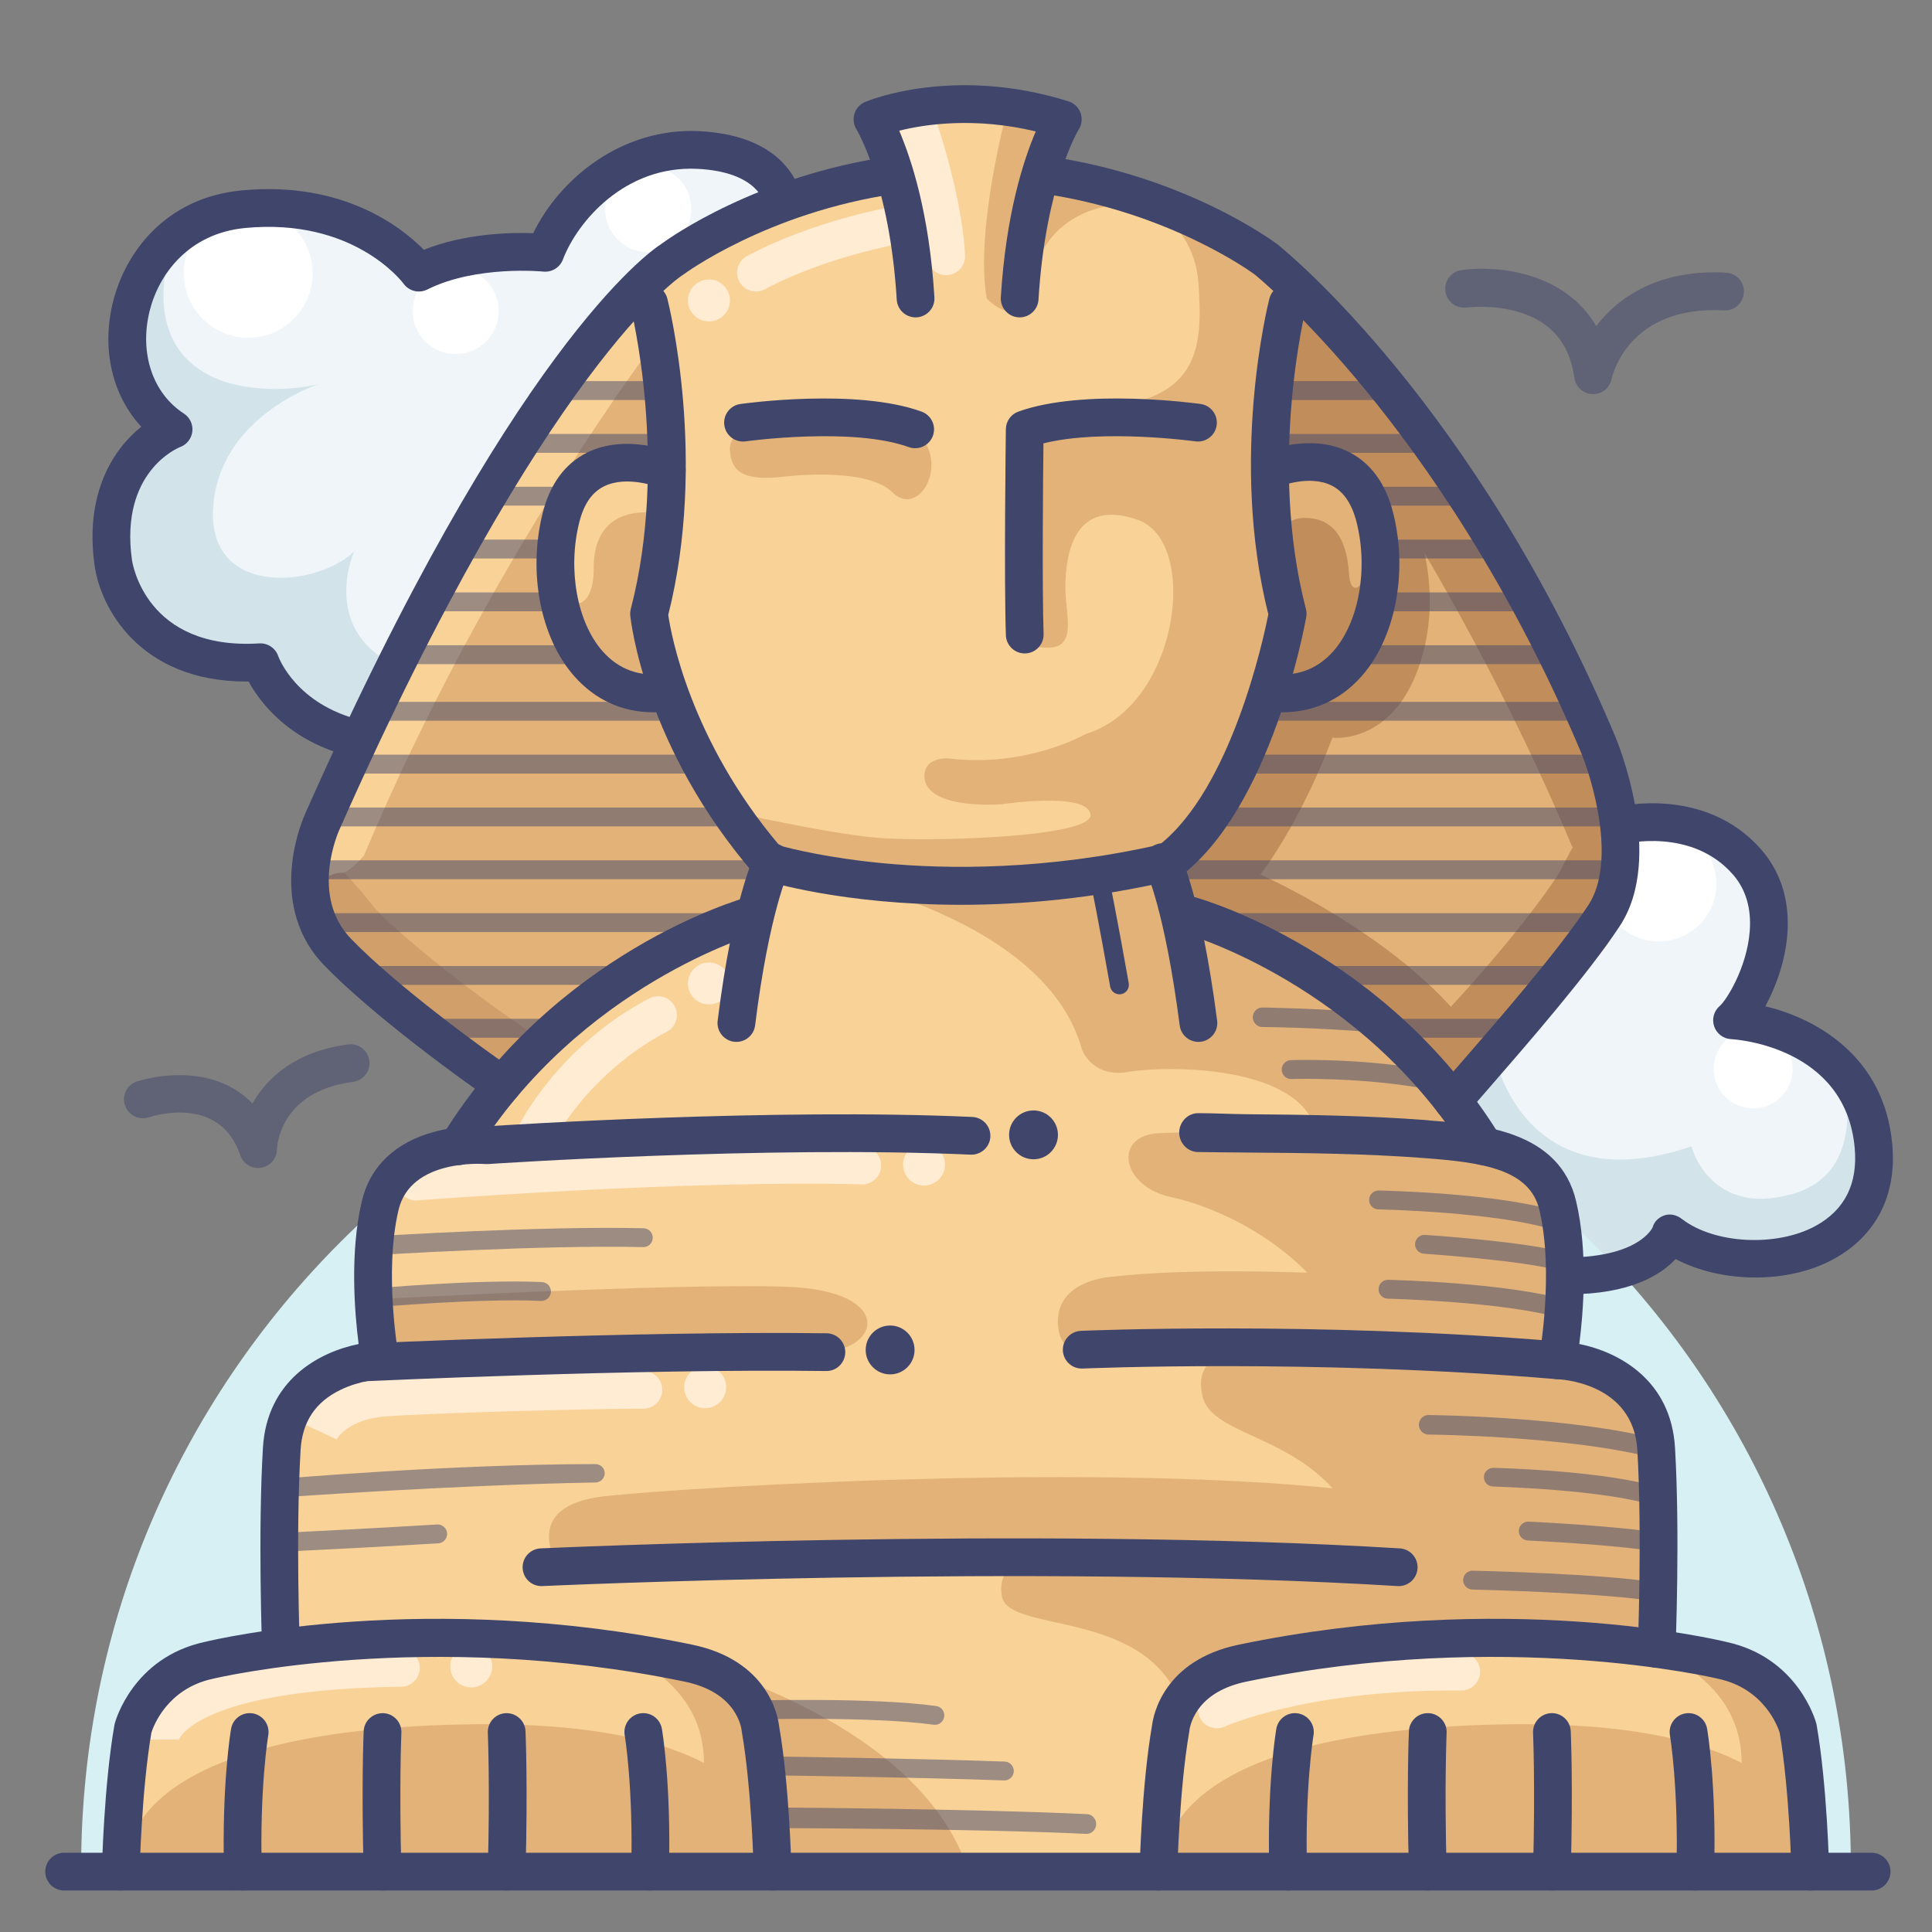 <?xml version="1.0" ?><!DOCTYPE svg  PUBLIC '-//W3C//DTD SVG 1.1//EN'  'http://www.w3.org/Graphics/SVG/1.1/DTD/svg11.dtd'><svg enable-background="new 0 0 512 512" height="512px" version="1.1" viewBox="0 0 512 512" width="512px" xml:space="preserve" xmlns="http://www.w3.org/2000/svg" xmlns:xlink="http://www.w3.org/1999/xlink"><rect x="0" y="0" width="512" height="512" fill="#808080" stroke="none"/><g id="Colors"><g><g><path d="M94.434,195.712C74.2,190.757,69,175.5,69,175.5c-35.333,2.166-39-26.499-39-26.499     c-3.833-27.833,16-35.217,16-35.217C24,99.568,32.5,58.5,64.5,55.441S111,72.25,111,72.25C125.5,65,144.5,67,144.5,67     c4.75-12.5,19.5-28.25,40.5-27.25s22.534,13.6,22.534,13.6l221.79,165.412c0,0,20.676-5.19,33.676,9.69s0.667,37.994-4,41.938     c0,0,34.667,1.702,37.5,33.406S458.999,339.667,442.666,327c0,0-3.775,11.152-27.096,11.326" fill="#EFF5F9"/></g></g><g><g><path d="M127.631,181.254c-48.389-2.358-33.798-35.087-33.798-35.087c-10.167,9.667-39,12.166-37.333-11.834     s27.833-32.5,27.833-32.5c-14,3.167-24.833-0.666-24.833-0.666c-24.75-8.5-13.75-36.417-13.75-36.417     s-24.872,20.072-2.436,47.036c0,0-22.487,13.831-12.275,41.397S68.25,173.5,68.25,173.5s6.684,27.75,45.967,27.5" fill="#D3E3EA"/></g></g><g><g><path d="M396.334,280.579c0,0,7.916,38.263,51.916,23.217c0,0,4.75,18.704,26.5,12.704     s13.157-33.103,13.157-33.103s24.343,33.103-7.157,46.353s-37.5-1.25-37.5-1.25s-6.25,16.652-44,9.826     S371.918,281.408,396.334,280.579z" fill="#D3E3EA"/></g></g><g><g><path d="M21.5,495c0-129.511,104.989-234.5,234.5-234.5S490.5,365.489,490.5,495" fill="#D7F0F4"/></g></g><g><g><circle cx="65.772" cy="72.42" fill="#FFFFFF" r="17.079"/></g></g><g><g><circle cx="120.772" cy="82.42" fill="#FFFFFF" r="11.412"/></g></g><g><g><circle cx="171.772" cy="55.42" fill="#FFFFFF" r="11.412"/></g></g><g><g><circle cx="439.606" cy="234.254" fill="#FFFFFF" r="15.246"/></g></g><g><g><circle cx="464.606" cy="283.254" fill="#FFFFFF" r="10.463"/></g></g><g><g><path d="M479.451,497.334c0,0,0.668-15.57-1.916-39.334s-39.118-23.948-39.118-23.948s0.331-29.387,0.358-49.384     S412.4,358.247,412.4,358.247s3.385-8.246,0.92-31.231c-2.464-22.985-20.477-23.012-20.477-23.012L379.678,287.5     c0,0,22.773-13.166,41.44-31.5s6.151-38.475,6.151-38.475c-14.017-42.475-70.275-125.688-70.275-125.688     c-35.791-44.162-80.738-45.426-80.738-45.426l3.689-15.389c0,0-13.6-7.977-47.105,0l3.689,15.389c0,0-44.947,1.264-80.738,45.426     c0,0-56.259,83.213-70.275,125.688c0,0-12.516,20.141,6.151,38.475s41.44,31.5,41.44,31.5l-13.167,16.504     c0,0-18.012,0.026-20.477,23.012s0.92,31.231,0.92,31.231s-26.401,6.424-26.374,26.421s0.358,49.384,0.358,49.384     S37.833,434.236,35.25,458s-1.917,39.334-1.917,39.334" fill="#F9D298"/></g></g><g><g><path d="M172.007,75.008c0,0-68.674,80.896-89.84,153.444c0,0-5.833,14.266,14.333,30.573     s36.607,28.475,36.607,28.475s30.314-36.491,66.771-43.829l2.456-15.219c0,0-29.32-38.04-30.327-61.496     S182.014,115.016,172.007,75.008z" fill="#E2B279"/></g></g><g><g><path d="M344,75.008c0,0,63.052,56.066,83.27,142.518c0,0,9.114,25.192-11.053,41.5s-31.187,32.759-31.187,32.759     s-35.735-40.775-72.191-48.113l-2.456-15.219c0,0,29.32-38.04,30.327-61.496S333.993,115.016,344,75.008z" fill="#E2B279"/></g></g><g><g><path d="M302,52.334c0,0,14.524,6.681,15.596,22.674s1.07,31.327-26.596,32.993l-20,5.783     c0,0-1.75,4.966-2,15.216s2.337,34.5,2.337,34.5s-3.164,7.002,4.163,8.001c11,1.5,6.583-8.246,6.833-16.834S285,132,301.5,137.75     s11,49.25-13.75,56.75c0,0-15.5,9-36.25,6.5c0,0-6.167-0.666-6.5,4.334s6.001,8.499,20.167,7.833c0,0,23-3.5,23.833,2.667     s-43.666,7.334-56.833,6.167s-38.733-6.955-38.733-6.955l9.233,12.455c0,0,31.083,2.595,60.083,2.797S310.5,231,320,217.75     s20.794-54.247,20.794-54.247S330.75,116.5,338.75,88.75C338.75,88.75,353.5,69.418,302,52.334z" fill="#E2B279"/></g></g><g><g><path d="M202.333,112.193c0,0-9.3,1.308-8.9,7.141s3.733,7.834,12.566,7.167c0,0,23.309-3.251,30.529,3.999     s16.258-9.109,4.989-17.055S202.333,112.193,202.333,112.193z" fill="#E2B279"/></g></g><g><g><path d="M267.113,28.374c0,0-8.863,32.339-5.613,50.732c0,0,9.25,9.909,11.75-4.099s14.203-23.824,35.477-20.291     l-29.56-9.216l0.504-13.332L267.113,28.374z" fill="#E2B279"/></g></g><g><g><path d="M176.333,136.333c0,0-19.333-5-19,14.667c0,0,0.333,11.999-7.667,8.333s-2.987-41.508,22.34-36.087     C183.701,127.922,176.333,136.333,176.333,136.333z" fill="#F9D298"/></g></g><g><g><path d="M211.402,230.611c0,0,64.994,10.014,75.327,47.514c0,0,2.635,7.604,12.302,5.938     s46.65-2.202,49.984,16.717c0,0-29.758-1.164-42.008-0.464s-9.738,14.192,3.379,16.942S350.5,332,359.5,358H330     c0,0-14.5-0.5-11.25,12.25s36.916,9.417,44.25,44.417L275,413c0,0-11.167,0.168-9.5,10.001S302,426.333,312.333,450     c0,0,54.737-21.482,127.202-12.991l-0.76-52.341c0,0,3.025-24.507-26.375-26.421c0,0,14.954-49.572-19.557-54.243     c0,0-24.851-49.071-79.844-61.416l-4.861-15.935C308.139,226.653,261.138,239.222,211.402,230.611z" fill="#E2B279"/></g></g><g><g><path d="M308.667,495c0,0-6.167-35.999,88.667-38c90.913-1.918,82.398,38,82.398,38H308.667z" fill="#E2B279"/></g></g><g><g><path d="M459.667,479c10-33-23-42.049-23-42.049s44.833-2.868,40.583,44.757L459.667,479z" fill="#E2B279"/></g></g><g><g><path d="M33.667,495c0,0-6.167-35.999,88.667-38c90.913-1.918,82.398,38,82.398,38H33.667z" fill="#E2B279"/></g></g><g><g><path d="M184.667,479c10-33-23-42.049-23-42.049s44.833-2.868,40.583,44.757L184.667,479z" fill="#E2B279"/></g></g><g><g><path d="M172.508,437.489c0,0,71.492,15.511,84.492,59.511h-52C205,497,213.35,441.978,172.508,437.489z" fill="#E2B279"/></g></g><g><g><path d="M99,344.333c0,0,79.667-4.333,109.333-3.333s24.999,17.827,8,17.247c-17-0.58-113,2.807-113,2.807     L99,344.333z" fill="#E2B279"/></g></g><g><g><path d="M148,415.139c0,0-10.809-16.139,12.346-18.639s144.861-10,209.508,0l-2.464,18.639     C367.39,415.139,241.666,407.277,148,415.139z" fill="#E2B279"/></g></g><g><g><path d="M368.75,338.326c0,0-46.25-3.174-73.75,0c0,0-15.27,0.577-14.635,12.626s15.302,6.796,15.302,6.796     l74.187,0.148L368.75,338.326z" fill="#E2B279"/></g></g><g><g><path d="M174.333,89.667c0,0-45,58.639-77.833,136.986c0,0-7.589,10.013-14.211,3.847     s12.145-34.788,12.145-34.788s49.257-95.881,67.961-111.895C162.395,83.817,175.333,76,174.333,89.667z" fill="#F9D298"/></g></g><g><g><path d="M84.75,240c0,0-2.489-8.73,6.505-8.74c0,0,3.379,3.479,7.745,8.99c2.929,3.697,20.25,19.13,45,35.656     L133.107,287.5C133.107,287.5,93.5,266.5,84.75,240z" fill="#D19F69"/></g></g><g><g><path d="M338.928,87.667c0,0,45.001,58.639,77.834,136.986c0,0,7.589,10.013,14.211,3.847     s-12.145-34.788-12.145-34.788S369.57,97.831,350.867,81.817C350.867,81.817,337.928,74,338.928,87.667z" fill="#C18E5B"/></g></g><g><g><path d="M427.974,227.915c0,0,1.083-10.302-7.895-9.048c0,0-2.813,4.438-6.285,11.334     c-2.329,4.625-17.137,24.649-39.182,46.962l12.729,11.684C387.342,288.847,423.494,259.349,427.974,227.915z" fill="#C18E5B"/></g></g><g><g><path d="M374.612,137.25c0,0,8.638,18.75,1.388,39.5s-22.909,18.75-22.909,18.75s-7.591,21-19.091,36.25     c0,0,43.176,19.084,59.338,46.917l-8.838,10.18c0,0-32.041-39.808-69.146-45.702l-4.104-14.692c0,0,18.074-17.272,25.079-44.695     c0,0,5.034-18.976,2.544-35.257c0,0-1.873-11.25,6.877-11.25S357,144.5,357.5,152s5.5,3.5,5.5-9s-8.662-21.25-22.206-18     c0,0-1.643-23.183,2.206-35.25S374.612,137.25,374.612,137.25z" fill="#C18E5B"/></g></g><g><g><path d="M200.338,77.251c-1.787,0-3.516-0.96-4.416-2.646c-1.3-2.437-0.379-5.466,2.057-6.766     c17.851-9.526,38.463-13.044,39.332-13.188c2.721-0.457,5.3,1.384,5.755,4.108c0.455,2.723-1.384,5.299-4.105,5.755l0,0     c-0.197,0.033-19.903,3.411-36.273,12.147C201.938,77.062,201.132,77.251,200.338,77.251z" fill="#FFECD2"/></g></g><g><g><circle cx="187.875" cy="79.625" fill="#FFECD2" r="5.559"/></g></g><g><g><circle cx="187.875" cy="260.625" fill="#FFECD2" r="5.559"/></g></g><g><g><circle cx="244.875" cy="308.625" fill="#FFECD2" r="5.559"/></g></g><g><g><circle cx="186.875" cy="367.625" fill="#FFECD2" r="5.559"/></g></g><g><g><circle cx="124.875" cy="441.625" fill="#FFECD2" r="5.559"/></g></g><g><g><path d="M250.746,72.916c-2.653,0-4.863-2.086-4.99-4.764c-0.707-14.922-7.866-35.229-7.938-35.432     c-0.924-2.603,0.437-5.461,3.038-6.386c2.602-0.923,5.462,0.436,6.386,3.038c0.314,0.888,7.728,21.922,8.503,38.307     c0.131,2.758-1.999,5.1-4.758,5.23C250.906,72.914,250.826,72.916,250.746,72.916z" fill="#FFECD2"/></g></g><g><g><path d="M141.854,305.743c-0.743,0-1.497-0.166-2.207-0.518c-2.472-1.221-3.491-4.207-2.276-6.682     c0.426-0.867,10.71-21.393,34.696-33.971c2.447-1.283,5.468-0.339,6.75,2.105c1.282,2.445,0.339,5.468-2.106,6.75     c-20.984,11.005-30.278,29.35-30.37,29.533C145.467,304.722,143.695,305.743,141.854,305.743z" fill="#FFECD2"/></g></g><g><g><path d="M110.196,318.128c-2.587,0-4.777-1.992-4.98-4.615c-0.212-2.753,1.847-5.157,4.6-5.37     c0.721-0.055,72.623-5.56,118.837-4.269c2.761,0.077,4.937,2.377,4.859,5.137c-0.075,2.713-2.299,4.861-4.995,4.861     c-0.048,0-0.095-0.001-0.142-0.002c-45.702-1.269-117.073,4.188-117.789,4.243C110.456,318.123,110.325,318.128,110.196,318.128z     " fill="#FFECD2"/></g></g><g><g><path d="M89.146,381.554l0.053-0.109l-9.064-4.223c0.202-0.434,5.133-10.63,21.371-11.833     c13.184-0.976,55.312-2.054,69.009-2.071c2.761,0.004,4.997,2.245,4.994,5.006c-0.003,2.76-2.242,4.994-5,4.994     c-0.074,0.009-0.214,0-0.325,0c-13.877,0-55.028,1.088-67.939,2.044C92.145,376.109,89.264,381.331,89.146,381.554z" fill="#FFECD2"/></g></g><g><g><path d="M47.219,461.471c-0.005,0,0.031-0.471,0.031-0.471h-10c0-3.857,3.323-23.145,68.935-24     c2.715-0.016,5.029,2.174,5.064,4.935c0.036,2.762-2.173,5.029-4.935,5.065c-31.976,0.416-46.772,5.198-53.554,9.137     c-3.355,1.948-4.692,3.674-5.191,4.529c-0.249,0.427-0.327,0.696-0.345,0.769C47.222,461.459,47.22,461.471,47.219,461.471z" fill="#FFECD2"/></g></g><g><g><path d="M322.472,458.002c-1.899,0-3.715-1.088-4.554-2.93c-1.144-2.513-0.034-5.478,2.479-6.622     c0.968-0.44,24.212-10.785,66.893-10.449c2.761,0.022,4.981,2.278,4.96,5.04c-0.021,2.746-2.256,4.959-4.999,4.959     c-0.014,0-0.027,0-0.041,0c-0.652,0-1.303-0.008-1.946-0.008c-39.267,0-60.51,9.462-60.724,9.56     C323.868,457.857,323.165,458.002,322.472,458.002z" fill="#FFECD2"/></g></g></g><g id="Lines"><g opacity="0.5"><g><path d="M68.394,309.529c-2.117,0.001-4.043-1.347-4.736-3.406c-5.276-15.689-22.318-10.652-24.244-10.028     c-2.621,0.853-5.443-0.572-6.304-3.189c-0.861-2.616,0.548-5.434,3.161-6.304c0.281-0.093,6.971-2.285,14.697-1.516     c6.464,0.643,11.882,3.177,15.941,7.354c3.918-6.962,11.595-13.85,25.36-15.66c2.738-0.366,5.25,1.566,5.61,4.305     c0.36,2.738-1.567,5.249-4.305,5.609c-19.617,2.581-20.166,17.319-20.179,17.945c-0.054,2.429-1.844,4.468-4.246,4.834     C68.897,309.511,68.644,309.529,68.394,309.529z" fill="#3F456B"/></g></g><g opacity="0.5"><g><path d="M422.187,104.452c-0.054,0-0.107-0.001-0.161-0.003c-2.428-0.077-4.448-1.888-4.791-4.292     c-1.306-9.169-6.122-14.881-14.725-17.463c-6.961-2.087-13.771-1.215-13.839-1.206c-2.729,0.368-5.251-1.549-5.623-4.279     c-0.372-2.731,1.528-5.247,4.258-5.627c9.848-1.373,27.412,0.643,35.709,14.834c5.961-7.841,16.767-15.082,34.4-14.16     c2.757,0.145,4.876,2.497,4.731,5.255c-0.145,2.757-2.463,4.885-5.255,4.731c-25.438-1.342-29.646,17.429-29.812,18.228     C426.597,102.796,424.547,104.452,422.187,104.452z" fill="#3F456B"/></g></g><g><g><circle cx="235.891" cy="357.75" fill="#3F456B" r="6.473"/></g></g><g><g><circle cx="273.891" cy="300.75" fill="#3F456B" r="6.473"/></g></g><g><g><path d="M496,501H17c-2.761,0-5-2.238-5-5s2.239-5,5-5h479c2.762,0,5,2.238,5,5S498.762,501,496,501z" fill="#3F456B"/></g></g><g><g><path d="M254.724,239.78c-31.273,0-51.256-6.162-52.496-6.555c-0.882-0.279-1.669-0.798-2.273-1.498     c-29.124-33.715-32.781-67.175-32.922-68.582c-0.059-0.59-0.013-1.187,0.136-1.76c10.136-38.926,0.095-79.373-0.007-79.777     c-0.68-2.676,0.939-5.396,3.615-6.076c2.681-0.682,5.397,0.939,6.077,3.615c0.441,1.737,10.613,42.733,0.236,83.808     c0.739,5.07,5.76,33.08,29.475,61.115c3.426,0.938,13.375,3.396,27.925,4.74c16.518,1.526,42.498,1.881,72.846-4.983     c18.921-14.97,27.424-54.162,28.786-61.024c-10.311-41.021-0.166-81.92,0.275-83.655c0.679-2.678,3.403-4.297,6.076-3.615     c2.677,0.68,4.296,3.4,3.615,6.076c-0.102,0.402-10.119,40.941-0.007,79.777c0.181,0.695,0.21,1.422,0.085,2.13     c-0.365,2.065-9.221,50.792-33.674,68.957c-0.553,0.411-1.185,0.703-1.856,0.858C289.71,238.164,270.735,239.78,254.724,239.78z" fill="#3F456B"/></g></g><g><g><path d="M385.027,296.784c-1.137,0-2.279-0.386-3.217-1.175c-2.112-1.778-2.384-4.932-0.605-7.045     c1.423-1.691,3.475-4.051,6.072-7.038c9.603-11.043,25.675-29.526,33.635-41.629c7.646-11.62,1.011-33.633-2.191-41.134     c-18.844-44.631-41.401-76.62-57.007-95.599c-16.233-19.742-28.339-29.712-29.258-30.459     c-1.145-0.841-23.091-16.688-56.446-21.433c-2.733-0.389-4.635-2.92-4.246-5.654c0.389-2.733,2.912-4.643,5.654-4.246     c36.793,5.232,60.144,22.655,61.12,23.395c0.034,0.026,0.067,0.052,0.101,0.078c2.118,1.69,52.301,42.411,89.287,130.01     c0.548,1.285,13.473,32.101,1.341,50.538c-8.329,12.662-24.676,31.462-34.442,42.694c-2.467,2.837-4.597,5.286-5.969,6.916     C387.867,296.179,386.452,296.784,385.027,296.784z" fill="#3F456B"/></g></g><g><g><path d="M133.103,292.5c-0.974,0-1.958-0.283-2.822-0.875c-8.052-5.518-31.729-22.716-44.428-35.866     c-6.637-6.872-9.562-16.095-8.46-26.67c0.764-7.323,3.24-12.912,3.566-13.624c54.441-122.798,90.741-148.522,94.323-150.837     c2.377-1.746,25.274-18,60.521-23.163c2.728-0.4,5.271,1.49,5.672,4.223s-1.49,5.271-4.223,5.672     c-33.979,4.978-55.918,21.228-56.136,21.392c-0.133,0.101-0.272,0.194-0.415,0.28c-0.32,0.202-36.196,23.763-90.616,146.521     c-0.015,0.034-0.031,0.068-0.047,0.103c-0.327,0.706-8.024,17.736,3.007,29.157c12.122,12.553,35.068,29.206,42.887,34.563     c2.278,1.562,2.859,4.673,1.298,6.951C136.263,291.74,134.696,292.5,133.103,292.5z" fill="#3F456B"/></g></g><g><g><path d="M195.156,276.113c-0.206,0-0.413-0.013-0.622-0.039c-2.741-0.34-4.687-2.837-4.346-5.578     c3.983-32.097,9.707-43.801,9.949-44.283c1.238-2.469,4.242-3.465,6.71-2.231c2.46,1.232,3.461,4.221,2.244,6.685     c-0.102,0.213-5.276,11.229-8.979,41.062C199.797,274.26,197.643,276.113,195.156,276.113z" fill="#3F456B"/></g></g><g><g><path d="M74.44,441.335c-2.675,0-4.892-2.117-4.993-4.813c-0.011-0.299-1.104-30.17,0.229-52.815     c1.062-18.045,14.937-25.415,25.368-27.528c-1.044-8.107-2.39-24.147,0.84-37.827c2.187-9.262,8.857-15.635,19.291-18.431     c6.341-1.699,12.218-1.519,13.82-1.431c5.482-0.36,75.897-4.878,128.69-2.484c2.759,0.126,4.894,2.464,4.769,5.222     c-0.126,2.759-2.455,4.862-5.222,4.769c-54.118-2.458-127.162,2.442-127.893,2.493c-0.253,0.017-0.504,0.015-0.755-0.006     c-0.795-0.063-19.77-1.384-22.969,12.167c-3.951,16.733,0.01,38.725,0.051,38.944c0.263,1.431-0.11,2.906-1.022,4.04     s-2.273,1.814-3.727,1.863c-0.036,0.002-5.461,0.253-10.806,2.887c-6.595,3.251-10.015,8.455-10.454,15.91     c-1.303,22.158-0.229,51.56-0.218,51.854c0.103,2.759-2.05,5.08-4.81,5.183C74.567,441.334,74.503,441.335,74.44,441.335z" fill="#3F456B"/></g></g><g><g><path d="M317.59,276.113c-2.476,0-4.625-1.837-4.952-4.356c-4.003-30.798-8.91-40.945-8.959-41.044     c-1.221-2.459-0.24-5.46,2.208-6.701c2.447-1.243,5.43-0.297,6.692,2.142c0.229,0.443,5.678,11.251,9.975,44.314     c0.356,2.738-1.575,5.247-4.313,5.603C318.021,276.099,317.804,276.113,317.59,276.113z" fill="#3F456B"/></g></g><g><g><path d="M439.039,441.951c-0.067,0-0.135-0.001-0.202-0.004c-2.76-0.109-4.907-2.436-4.798-5.194     c0.012-0.301,1.18-30.306-0.123-52.459c-1.054-17.911-20.436-18.769-21.26-18.797c-1.455-0.049-2.816-0.729-3.729-1.864     c-0.912-1.134-1.285-2.609-1.021-4.041c0.04-0.219,4.002-22.209,0.05-38.944c-2.539-10.751-15.045-12.564-29.903-13.699     l-0.637-0.049c-15.957-1.224-32.38-1.353-46.869-1.466c-4.528-0.035-8.919-0.069-13.125-0.135     c-2.761-0.042-4.965-2.465-4.922-5.227c0.042-2.734,2.272-5.072,4.997-5.072c0.026,0,0.053,0,0.079,0     c4.181,0,8.546,0.248,13.05,0.283c14.65,0.115,31.255,0.32,47.554,1.57l0.635,0.086c13.718,1.047,34.447,2.65,38.874,21.391     c3.23,13.682,1.885,29.73,0.841,37.838c10.432,2.113,24.307,9.488,25.368,27.533c1.332,22.653,0.183,52.2,0.133,53.447     C443.924,439.84,441.708,441.951,439.039,441.951z" fill="#3F456B"/></g></g><g><g><path d="M204.748,501c-2.709,0-4.935-2.165-4.996-4.888c-0.005-0.219-0.525-22.064-3.177-37.252     c-0.028-0.163-0.049-0.326-0.061-0.491c0,0.001,0,0.001,0,0.001c-0.002,0-0.298-2.496-2.221-5.244     c-2.613-3.732-6.944-6.249-12.873-7.48c-68.432-14.204-124.354-0.911-124.911-0.777c-0.044,0.011-0.091,0.021-0.135,0.031     c-12.128,2.612-15.758,12.697-16.247,14.242c-2.61,15.175-3.124,36.754-3.128,36.971c-0.061,2.723-2.288,4.888-4.996,4.888     c-0.039,0-0.077-0.001-0.115-0.001c-2.76-0.062-4.948-2.351-4.886-5.111c0.021-0.924,0.54-22.81,3.323-38.748     c0.025-0.145,0.057-0.288,0.095-0.431c0.19-0.712,4.872-17.459,23.78-21.57c3.216-0.78,59.079-13.854,129.252,0.716     c20.101,4.173,22.703,18.95,23,21.441c2.759,15.924,3.276,37.671,3.296,38.593c0.062,2.76-2.126,5.111-4.886,5.111     C204.824,501,204.786,501,204.748,501z" fill="#3F456B"/></g></g><g><g><path d="M479.748,501c-2.709,0-4.936-2.165-4.997-4.888c-0.005-0.217-0.519-21.805-3.129-36.979     c-0.455-1.446-4.063-11.609-16.245-14.233c-0.046-0.01-0.092-0.021-0.138-0.031c-0.556-0.136-56.479-13.428-124.908,0.777     c-5.93,1.231-10.262,3.748-12.874,7.48c-1.941,2.773-2.225,5.291-2.227,5.315c-0.013,0.165-0.026,0.256-0.055,0.419     c-2.652,15.188-3.172,37.033-3.177,37.252c-0.062,2.723-2.288,4.888-4.997,4.888c-0.038,0-0.076-0.001-0.114-0.001     c-2.761-0.062-4.948-2.351-4.887-5.111c0.021-0.921,0.537-22.668,3.297-38.592c0.297-2.491,2.898-17.269,23-21.441     c70.169-14.567,126.029-1.498,129.253-0.716c18.907,4.11,23.59,20.858,23.779,21.57c0.038,0.143,0.07,0.286,0.096,0.431     c2.782,15.938,3.302,37.825,3.323,38.749c0.062,2.76-2.126,5.111-4.887,5.111C479.824,501,479.786,501,479.748,501z" fill="#3F456B"/></g></g><g><g><path d="M101.373,501c-2.699,0-4.922-2.15-4.996-4.864c-0.623-22.917-0.023-36.779,0.003-37.357     c0.123-2.759,2.454-4.855,5.218-4.772c2.758,0.123,4.895,2.459,4.772,5.218c-0.006,0.139-0.609,14.119,0.003,36.641     c0.075,2.761-2.102,5.059-4.862,5.134C101.465,500.999,101.418,501,101.373,501z" fill="#3F456B"/></g></g><g><g><path d="M64.373,501c-2.699,0-4.922-2.15-4.996-4.864c-0.631-23.23,1.76-37.394,1.862-37.985     c0.47-2.721,3.051-4.547,5.778-4.076c2.72,0.469,4.545,3.054,4.077,5.773l0,0c-0.023,0.137-2.323,13.874-1.721,36.017     c0.075,2.761-2.102,5.059-4.862,5.134C64.465,500.999,64.418,501,64.373,501z" fill="#3F456B"/></g></g><g><g><path d="M134.274,501c-0.046,0-0.092-0.001-0.138-0.002c-2.76-0.075-4.938-2.373-4.862-5.134     c0.612-22.521,0.009-36.502,0.003-36.641c-0.123-2.759,2.014-5.095,4.772-5.218c2.754-0.087,5.095,2.014,5.218,4.772     c0.026,0.578,0.626,14.44,0.003,37.357C139.196,498.85,136.972,501,134.274,501z" fill="#3F456B"/></g></g><g><g><path d="M172.274,501c-0.046,0-0.092-0.001-0.138-0.002c-2.76-0.075-4.938-2.373-4.862-5.134     c0.602-22.143-1.698-35.88-1.721-36.017c-0.465-2.721,1.361-5.305,4.081-5.772c2.722-0.476,5.304,1.356,5.774,4.075     c0.102,0.592,2.494,14.755,1.862,37.985C177.196,498.85,174.972,501,172.274,501z" fill="#3F456B"/></g></g><g><g><path d="M378.372,501c-2.698,0-4.922-2.15-4.995-4.864c-0.623-22.917-0.022-36.779,0.003-37.357     c0.123-2.759,2.438-4.892,5.218-4.772c2.759,0.123,4.895,2.459,4.772,5.218c-0.006,0.139-0.609,14.119,0.003,36.641     c0.075,2.761-2.102,5.059-4.862,5.134C378.465,500.999,378.418,501,378.372,501z" fill="#3F456B"/></g></g><g><g><path d="M341.372,501c-2.698,0-4.922-2.15-4.995-4.864c-0.631-23.23,1.76-37.394,1.862-37.985     c0.47-2.721,3.051-4.547,5.777-4.076c2.72,0.469,4.545,3.054,4.077,5.773l0,0c-0.023,0.136-2.322,13.874-1.721,36.017     c0.075,2.761-2.102,5.059-4.862,5.134C341.465,500.999,341.418,501,341.372,501z" fill="#3F456B"/></g></g><g><g><path d="M411.274,501c-0.047,0-0.093-0.001-0.139-0.002c-2.761-0.075-4.938-2.373-4.862-5.134     c0.612-22.521,0.009-36.502,0.003-36.641c-0.122-2.759,2.014-5.095,4.772-5.218c2.755-0.129,5.094,2.014,5.218,4.772     c0.025,0.578,0.626,14.44,0.003,37.357C416.196,498.85,413.973,501,411.274,501z" fill="#3F456B"/></g></g><g><g><path d="M449.274,501c-0.047,0-0.093-0.001-0.139-0.002c-2.761-0.075-4.938-2.373-4.862-5.134     c0.602-22.143-1.697-35.881-1.721-36.017c-0.466-2.721,1.361-5.306,4.081-5.772c2.726-0.471,5.305,1.356,5.773,4.075     c0.103,0.592,2.493,14.755,1.862,37.985C454.196,498.85,451.973,501,449.274,501z" fill="#3F456B"/></g></g><g><g><path d="M96.496,366.054c-2.653,0-4.864-2.086-4.991-4.765c-0.13-2.758,2.001-5.1,4.759-5.229     c0.72-0.035,72.574-3.38,122.801-2.726c2.762,0.037,4.971,2.305,4.935,5.065c-0.036,2.762-2.307,4.992-5.065,4.935     c-49.937-0.658-121.482,2.681-122.199,2.714C96.655,366.052,96.576,366.054,96.496,366.054z" fill="#3F456B"/></g></g><g><g><path d="M412.83,365.5c-0.142,0-0.283-0.006-0.427-0.018c-64.097-5.411-124.91-2.83-125.517-2.805     c-2.756,0.112-5.093-2.017-5.215-4.775c-0.121-2.759,2.017-5.094,4.775-5.215c0.612-0.027,62.068-2.634,126.798,2.83     c2.751,0.232,4.794,2.651,4.562,5.403C417.586,363.529,415.4,365.5,412.83,365.5z" fill="#3F456B"/></g></g><g><g><path d="M270.225,84.106c-0.103,0-0.204-0.003-0.308-0.009c-2.756-0.167-4.855-2.537-4.688-5.294     c1.345-22.184,6.098-36.599,9.261-43.974c-16.252-3.882-29.374-1.897-36.204-0.189c3.162,7.314,7.985,21.786,9.342,44.163     c0.167,2.757-1.933,5.127-4.688,5.294c-2.779,0.16-5.127-1.933-5.294-4.688c-1.852-30.551-10.589-44.995-10.678-45.138     c-0.768-1.242-0.961-2.769-0.517-4.16c0.443-1.392,1.468-2.529,2.813-3.097c0.945-0.398,23.515-9.666,53.879-0.165     c1.482,0.464,2.665,1.59,3.2,3.047c0.535,1.458,0.363,3.082-0.466,4.395c-0.076,0.123-8.814,14.567-10.666,45.118     C275.05,82.062,272.848,84.106,270.225,84.106z" fill="#3F456B"/></g></g><g><g><path d="M271.562,173.166c-2.685,0-4.904-2.13-4.994-4.833c-0.511-15.309-0.023-53.017-0.003-54.614     c0.027-2.084,1.345-3.933,3.306-4.639c17.376-6.259,47.047-2.196,48.301-2.02c2.734,0.383,4.64,2.91,4.257,5.645     c-0.384,2.733-2.917,4.635-5.645,4.259c-0.263-0.037-24.75-3.385-40.263,0.538c-0.11,10.049-0.37,38.168,0.041,50.497     c0.092,2.76-2.07,5.072-4.83,5.164C271.675,173.165,271.618,173.166,271.562,173.166z" fill="#3F456B"/></g></g><g><g><path d="M242.529,118.785c-0.566,0-1.142-0.097-1.704-0.3c-14.934-5.414-42.94-1.562-43.22-1.522     c-2.738,0.387-5.263-1.52-5.648-4.254c-0.385-2.733,1.518-5.263,4.251-5.648c1.247-0.175,30.744-4.24,48.025,2.022     c2.596,0.941,3.938,3.809,2.997,6.405C246.493,117.521,244.573,118.785,242.529,118.785z" fill="#3F456B"/></g></g><g><g><path d="M173.185,188.761c-8.214,0-15.394-3.242-20.95-9.508c-8.978-10.123-12.366-27.498-8.432-43.233     c1.929-7.717,5.883-13.119,11.751-16.057c10.353-5.183,22.566-0.163,23.081,0.052c2.546,1.069,3.743,4,2.674,6.546     c-1.066,2.541-3.988,3.737-6.528,2.682c-0.087-0.036-8.579-3.46-14.786-0.319c-3.165,1.6-5.288,4.715-6.49,9.522     c-3.119,12.478-0.564,26.53,6.213,34.173c4.241,4.783,9.741,6.787,16.358,5.956c2.74-0.334,5.24,1.597,5.584,4.337     c0.345,2.74-1.597,5.24-4.337,5.585C175.918,188.673,174.537,188.761,173.185,188.761z" fill="#3F456B"/></g></g><g><g><path d="M339.843,188.761c-1.353,0-2.732-0.088-4.138-0.265c-2.739-0.345-4.682-2.845-4.337-5.585     c0.345-2.739,2.848-4.671,5.585-4.337c6.611,0.83,12.115-1.171,16.357-5.955c6.777-7.644,9.332-21.696,6.213-34.174     c-1.221-4.88-3.434-8.16-6.578-9.748c-5.902-2.982-13.762,0.19-13.841,0.224c-2.545,1.047-5.47-0.155-6.528-2.697     c-1.059-2.541,0.126-5.455,2.662-6.525c0.489-0.207,12.086-4.989,22.137,0.033c5.897,2.946,9.884,8.427,11.85,16.288     c3.934,15.736,0.545,33.11-8.433,43.234C355.236,185.519,348.056,188.761,339.843,188.761z" fill="#3F456B"/></g></g><g><g><path d="M121.349,308.797c-0.894,0-1.798-0.24-2.615-0.742c-2.352-1.447-3.085-4.527-1.638-6.879     c30.038-48.815,78.84-62.833,80.903-63.405c2.659-0.742,5.417,0.819,6.156,3.479c0.738,2.659-0.817,5.413-3.474,6.154l0,0     c-0.468,0.131-47.156,13.65-75.068,59.012C124.668,307.951,123.028,308.797,121.349,308.797z" fill="#3F456B"/></g></g><g><g><path d="M393.343,308.797c-1.68,0-3.318-0.846-4.264-2.381c-28.001-45.506-74.595-58.881-75.062-59.011     c-2.661-0.738-4.219-3.494-3.479-6.155c0.738-2.661,3.5-4.221,6.155-3.479c2.062,0.572,50.866,14.59,80.904,63.405     c1.446,2.352,0.714,5.432-1.639,6.879C395.142,308.557,394.236,308.797,393.343,308.797z" fill="#3F456B"/></g></g><g><g><path d="M370.672,420.333c-0.104,0-0.206-0.003-0.311-0.01c-96.613-5.914-225.339-0.055-226.629,0.004     c-2.764,0.138-5.099-2.005-5.227-4.762c-0.128-2.759,2.004-5.099,4.763-5.227c1.294-0.061,130.56-5.945,227.705,0.004     c2.756,0.168,4.854,2.539,4.685,5.296C375.495,418.291,373.293,420.333,370.672,420.333z" fill="#3F456B"/></g></g><g opacity="0.5"><g><g><path d="M370,106h-32c-1.381,0-2.5-1.119-2.5-2.5s1.119-2.5,2.5-2.5h32c1.381,0,2.5,1.119,2.5,2.5      S371.381,106,370,106z" fill="#3F456B"/></g></g><g><g><path d="M379,120h-43c-1.381,0-2.5-1.119-2.5-2.5s1.119-2.5,2.5-2.5h43c1.381,0,2.5,1.119,2.5,2.5      S380.381,120,379,120z" fill="#3F456B"/></g></g><g><g><path d="M389,134h-26c-1.381,0-2.5-1.119-2.5-2.5s1.119-2.5,2.5-2.5h26c1.381,0,2.5,1.119,2.5,2.5      S390.381,134,389,134z" fill="#3F456B"/></g></g><g><g><path d="M397,148h-31c-1.381,0-2.5-1.119-2.5-2.5s1.119-2.5,2.5-2.5h31c1.381,0,2.5,1.119,2.5,2.5      S398.381,148,397,148z" fill="#3F456B"/></g></g><g><g><path d="M405,162h-40c-1.381,0-2.5-1.119-2.5-2.5s1.119-2.5,2.5-2.5h40c1.381,0,2.5,1.119,2.5,2.5      S406.381,162,405,162z" fill="#3F456B"/></g></g><g><g><path d="M413,176h-54c-1.381,0-2.5-1.119-2.5-2.5s1.119-2.5,2.5-2.5h54c1.381,0,2.5,1.119,2.5,2.5      S414.381,176,413,176z" fill="#3F456B"/></g></g><g><g><path d="M420,191h-86c-1.381,0-2.5-1.119-2.5-2.5s1.119-2.5,2.5-2.5h86c1.381,0,2.5,1.119,2.5,2.5      S421.381,191,420,191z" fill="#3F456B"/></g></g><g><g><path d="M425,205h-96c-1.381,0-2.5-1.119-2.5-2.5s1.119-2.5,2.5-2.5h96c1.381,0,2.5,1.119,2.5,2.5      S426.381,205,425,205z" fill="#3F456B"/></g></g><g><g><path d="M429,219H321c-1.381,0-2.5-1.119-2.5-2.5s1.119-2.5,2.5-2.5h108c1.381,0,2.5,1.119,2.5,2.5      S430.381,219,429,219z" fill="#3F456B"/></g></g><g><g><path d="M429,233H313c-1.381,0-2.5-1.119-2.5-2.5s1.119-2.5,2.5-2.5h116c1.381,0,2.5,1.119,2.5,2.5      S430.381,233,429,233z" fill="#3F456B"/></g></g><g><g><path d="M424,247H323c-1.381,0-2.5-1.119-2.5-2.5s1.119-2.5,2.5-2.5h101c1.381,0,2.5,1.119,2.5,2.5      S425.381,247,424,247z" fill="#3F456B"/></g></g><g><g><path d="M413,261h-64c-1.381,0-2.5-1.119-2.5-2.5s1.119-2.5,2.5-2.5h64c1.381,0,2.5,1.119,2.5,2.5      S414.381,261,413,261z" fill="#3F456B"/></g></g><g><g><path d="M402,275h-35c-1.381,0-2.5-1.119-2.5-2.5s1.119-2.5,2.5-2.5h35c1.381,0,2.5,1.119,2.5,2.5      S403.381,275,402,275z" fill="#3F456B"/></g></g><g><g><path d="M412.824,326.178c-0.259,0-0.521-0.041-0.781-0.126c-14.889-4.896-46.44-5.545-46.757-5.551      c-1.381-0.026-2.479-1.167-2.452-2.547s1.183-2.474,2.546-2.453c1.325,0.025,32.621,0.669,48.226,5.801      c1.312,0.432,2.025,1.845,1.594,3.156C414.853,325.51,413.875,326.178,412.824,326.178z" fill="#3F456B"/></g></g><g><g><path d="M414.002,336.835c-0.222,0-0.447-0.03-0.672-0.093c-9.805-2.732-35.735-4.48-35.996-4.498      c-1.378-0.091-2.42-1.282-2.328-2.66c0.092-1.379,1.299-2.414,2.66-2.328c1.086,0.072,26.71,1.801,37.006,4.67      c1.33,0.371,2.108,1.749,1.737,3.079C416.102,336.11,415.097,336.835,414.002,336.835z" fill="#3F456B"/></g></g><g><g><path d="M414.757,349.515c-0.232,0-0.469-0.033-0.703-0.102c-15.416-4.509-45.969-5.24-46.275-5.247      c-1.381-0.03-2.475-1.175-2.443-2.555c0.03-1.38,1.173-2.501,2.555-2.443c1.28,0.028,31.525,0.754,47.568,5.446      c1.325,0.388,2.085,1.776,1.697,3.102C416.836,348.807,415.839,349.515,414.757,349.515z" fill="#3F456B"/></g></g><g><g><path d="M438.909,386.501c-0.214,0-0.432-0.028-0.648-0.086c-21.867-5.852-59.389-6.245-59.765-6.248      c-1.381-0.012-2.49-1.226-2.479-2.604c0.012-1.375,1.129-2.562,2.5-2.562c0.007,0,0.015,0,0.021,0      c1.563,0,38.539,0.488,61.015,6.502c1.334,0.355,2.125,1.769,1.769,3.103C441.023,385.722,440.013,386.501,438.909,386.501z" fill="#3F456B"/></g></g><g><g><path d="M439.4,399.247c-0.27,0-0.544-0.044-0.812-0.137c-12.585-4.327-42.602-5.157-42.903-5.165      c-1.38-0.036-2.47-1.156-2.434-2.537c0.035-1.357,1.147-2.408,2.498-2.408c0.021,0,0.044,0,0.066,0      c1.263,0,31.088,0.832,44.397,5.408c1.306,0.449,2.001,1.857,1.552,3.164C441.408,398.609,440.438,399.247,439.4,399.247z" fill="#3F456B"/></g></g><g><g><path d="M439.538,411.25c-0.134,0-0.271-0.011-0.407-0.033c-11.932-1.953-34.021-2.959-34.243-2.97      c-1.379-0.062-2.447-1.229-2.385-2.609c0.062-1.379,1.229-2.463,2.609-2.385c0.917,0.041,22.607,1.029,34.827,3.03      c1.362,0.223,2.286,1.508,2.062,2.871C441.802,410.38,440.741,411.25,439.538,411.25z" fill="#3F456B"/></g></g><g><g><path d="M439.538,424.5c-0.142,0-0.284-0.012-0.429-0.036c-14.114-2.439-48.566-3.207-48.913-3.215      c-1.381-0.029-2.476-1.173-2.445-2.553c0.029-1.381,1.166-2.492,2.553-2.445c1.43,0.03,35.174,0.782,49.657,3.285      c1.36,0.235,2.272,1.529,2.038,2.89C441.788,423.643,440.732,424.5,439.538,424.5z" fill="#3F456B"/></g></g><g><g><path d="M364.336,273.612c-0.077,0-0.154-0.003-0.231-0.011c-14.23-1.308-29.471-1.434-29.623-1.435      c-1.381-0.01-2.491-1.222-2.481-2.603c0.01-1.373,1.128-2.564,2.5-2.564c0.006,0,0.012,0,0.019,0      c0.154,0,15.605,0.213,30.043,1.539c1.375,0.127,2.388,1.385,2.261,2.76C366.703,272.597,365.613,273.612,364.336,273.612z" fill="#3F456B"/></g></g><g><g><path d="M379.67,288.833c-0.157,0-0.316-0.015-0.477-0.045c-17.995-3.47-36.751-2.845-36.938-2.841      c-1.367,0.074-2.538-1.029-2.587-2.409c-0.05-1.38,1.029-2.538,2.409-2.587c0.786-0.031,19.513-0.649,38.062,2.927      c1.355,0.262,2.242,1.572,1.981,2.929C381.892,288.002,380.844,288.833,379.67,288.833z" fill="#3F456B"/></g></g></g><g><g><path d="M296.664,263.501c-1.19,0-2.245-0.853-2.459-2.065c-2.96-16.774-5.298-28.316-5.321-28.432     c-0.274-1.353,0.6-2.673,1.953-2.947c1.354-0.276,2.672,0.6,2.947,1.953c0.023,0.115,2.374,11.72,5.345,28.557     c0.24,1.359-0.668,2.656-2.027,2.896C296.954,263.489,296.809,263.501,296.664,263.501z" fill="#3F456B"/></g></g><g><g><path d="M94.438,200.713c-0.394,0-0.793-0.047-1.193-0.145c-16.66-4.08-24.359-14.467-27.362-19.956     c-0.186,0.002-0.37,0.002-0.555,0.002c-28.609,0.001-38.877-19.955-40.287-30.979c-2.608-18.935,5.004-30.637,12.404-36.549     c-7.644-8.227-10.587-20.424-7.537-32.933c3.19-13.082,13.828-27.751,34.117-29.69c26.799-2.558,42.384,9.725,48.289,15.728     c10.955-4.364,23.042-4.611,28.997-4.397c7.117-14.655,23.683-28.014,43.928-27.038c24.929,1.187,27.176,17.304,27.259,17.989     l-9.926,1.209l0.018,0.125c-0.062-0.35-1.704-8.567-17.826-9.335c-19.045-0.911-31.729,13.874-35.588,24.032     c-0.807,2.12-2.942,3.427-5.197,3.196c-0.172-0.017-17.766-1.739-30.741,4.749c-2.182,1.094-4.836,0.448-6.274-1.524     c-0.519-0.694-13.434-17.511-41.986-14.778c-15.069,1.44-22.977,12.363-25.353,22.104c-2.711,11.119,0.857,21.741,9.091,27.062     c1.588,1.026,2.462,2.861,2.257,4.741s-1.454,3.484-3.226,4.144c-0.615,0.243-15.998,6.571-12.792,29.849     c0.14,1.001,3.714,24.03,33.741,22.191c2.263-0.137,4.312,1.245,5.039,3.377c0.174,0.483,4.772,12.776,21.891,16.969     c2.682,0.657,4.324,3.363,3.667,6.046C98.731,199.184,96.687,200.713,94.438,200.713z" fill="#3F456B"/></g></g><g><g><path d="M415.569,343c-2.744,0-4.979-2.051-4.999-4.8c-0.021-2.761,2.201-4.935,4.963-4.956     c10.085-0.074,15.718-2.326,18.668-4.235c2.64-1.71,3.562-3.332,3.751-3.717c0.439-1.583,1.587-2.675,3.151-3.21     c1.59-0.541,3.297-0.069,4.627,0.962c8.539,6.624,25.088,7.483,35.412,1.84c7.732-4.226,11.224-11.17,10.377-20.644     c-2.403-26.901-31.538-28.791-32.777-28.858c-2.046-0.111-3.824-1.459-4.476-3.401c-0.652-1.943-0.059-4.088,1.507-5.41     c1.654-1.398,7.184-10.023,7.927-19.837c0.457-6.032-1.045-11.076-4.466-14.992c-10.86-12.432-28.516-8.176-28.692-8.13     c-2.68,0.671-5.395-0.953-6.067-3.632c-0.672-2.679,0.954-5.395,3.632-6.067c0.965-0.242,23.817-5.74,38.659,11.251     c5.176,5.924,7.564,13.645,6.906,22.325c-0.539,7.126-3.029,14.031-5.847,19.187c13.811,3.317,31.58,13.453,33.655,36.676     c1.198,13.414-4.321,24.179-15.542,30.312c-12.236,6.687-29.873,6.356-41.881-0.014c-3.915,4.211-12.056,9.352-28.45,9.352     C415.595,343,415.582,343,415.569,343z" fill="#3F456B"/></g></g><g opacity="0.5"><g><g><path d="M177,106h-32c-1.381,0-2.5-1.119-2.5-2.5s1.119-2.5,2.5-2.5h32c1.381,0,2.5,1.119,2.5,2.5      S178.381,106,177,106z" fill="#3F456B"/></g></g><g><g><path d="M179,120h-43c-1.381,0-2.5-1.119-2.5-2.5s1.119-2.5,2.5-2.5h43c1.381,0,2.5,1.119,2.5,2.5      S180.381,120,179,120z" fill="#3F456B"/></g></g><g><g><path d="M152,134h-23c-1.381,0-2.5-1.119-2.5-2.5s1.119-2.5,2.5-2.5h23c1.381,0,2.5,1.119,2.5,2.5      S153.381,134,152,134z" fill="#3F456B"/></g></g><g><g><path d="M149,148h-28c-1.381,0-2.5-1.119-2.5-2.5s1.119-2.5,2.5-2.5h28c1.381,0,2.5,1.119,2.5,2.5      S150.381,148,149,148z" fill="#3F456B"/></g></g><g><g><path d="M150,162h-37c-1.381,0-2.5-1.119-2.5-2.5s1.119-2.5,2.5-2.5h37c1.381,0,2.5,1.119,2.5,2.5      S151.381,162,150,162z" fill="#3F456B"/></g></g><g><g><path d="M156,176h-50c-1.381,0-2.5-1.119-2.5-2.5s1.119-2.5,2.5-2.5h50c1.381,0,2.5,1.119,2.5,2.5      S157.381,176,156,176z" fill="#3F456B"/></g></g><g><g><path d="M181,191H99c-1.381,0-2.5-1.119-2.5-2.5s1.119-2.5,2.5-2.5h82c1.381,0,2.5,1.119,2.5,2.5      S182.381,191,181,191z" fill="#3F456B"/></g></g><g><g><path d="M186,205H90c-1.381,0-2.5-1.119-2.5-2.5s1.119-2.5,2.5-2.5h96c1.381,0,2.5,1.119,2.5,2.5      S187.381,205,186,205z" fill="#3F456B"/></g></g><g><g><path d="M194,219H86c-1.381,0-2.5-1.119-2.5-2.5s1.119-2.5,2.5-2.5h108c1.381,0,2.5,1.119,2.5,2.5      S195.381,219,194,219z" fill="#3F456B"/></g></g><g><g><path d="M202,233H86c-1.381,0-2.5-1.119-2.5-2.5s1.119-2.5,2.5-2.5h116c1.381,0,2.5,1.119,2.5,2.5      S203.381,233,202,233z" fill="#3F456B"/></g></g><g><g><path d="M192,247H86c-1.381,0-2.5-1.119-2.5-2.5s1.119-2.5,2.5-2.5h106c1.381,0,2.5,1.119,2.5,2.5      S193.381,247,192,247z" fill="#3F456B"/></g></g><g><g><path d="M166,261H96c-1.381,0-2.5-1.119-2.5-2.5s1.119-2.5,2.5-2.5h70c1.381,0,2.5,1.119,2.5,2.5      S167.381,261,166,261z" fill="#3F456B"/></g></g><g><g><path d="M148,275h-35c-1.381,0-2.5-1.119-2.5-2.5s1.119-2.5,2.5-2.5h35c1.381,0,2.5,1.119,2.5,2.5      S149.381,275,148,275z" fill="#3F456B"/></g></g><g><g><path d="M99.158,332.629c-1.309,0-2.409-1.018-2.493-2.342c-0.087-1.378,0.959-2.565,2.337-2.653      c0.443-0.028,44.559-2.803,71.539-2.133c1.38,0.033,2.472,1.18,2.438,2.561c-0.034,1.38-1.161,2.481-2.561,2.438      c-26.76-0.649-70.659,2.098-71.1,2.125C99.265,332.627,99.211,332.629,99.158,332.629z" fill="#3F456B"/></g></g><g><g><path d="M98.997,346.476c-1.278,0-2.368-0.975-2.487-2.272c-0.125-1.375,0.887-2.592,2.262-2.717      c1.109-0.102,27.372-2.476,44.834-1.731c1.379,0.06,2.45,1.226,2.391,2.604c-0.059,1.381-1.232,2.431-2.604,2.392      c-17.13-0.729-43.897,1.69-44.166,1.714C99.15,346.473,99.073,346.476,98.997,346.476z" fill="#3F456B"/></g></g><g><g><path d="M74.226,396.83c-1.297,0-2.394-1.002-2.491-2.316c-0.102-1.377,0.933-2.492,2.31-2.594      c0.454-0.033,45.78-3.92,83.662-3.92c0.015,0,0.03,0,0.044,0c1.36,0,2.475,1.008,2.499,2.373      c0.024,1.381-1.076,2.478-2.456,2.502c-37.743,0.657-82.93,3.936-83.382,3.969C74.349,396.849,74.287,396.83,74.226,396.83z" fill="#3F456B"/></g></g><g><g><path d="M74.226,411.25c-1.325,0-2.43-1.041-2.495-2.379c-0.067-1.379,0.997-2.551,2.376-2.618      c0.257-0.013,25.917-1.261,41.727-2.248c1.377-0.064,2.565,0.962,2.651,2.339c0.086,1.379-0.961,2.565-2.339,2.651      c-15.845,0.989-41.538,2.239-41.796,2.252C74.308,411.249,74.267,411.25,74.226,411.25z" fill="#3F456B"/></g></g><g><g><path d="M247.753,457.092c-0.115,0-0.232-0.008-0.35-0.024c-16.267-2.277-48.287-1.394-48.609-1.385      c-1.346,0.033-2.53-1.047-2.57-2.428c-0.04-1.38,1.047-2.531,2.428-2.57c1.329-0.039,32.761-0.904,49.445,1.432      c1.367,0.191,2.32,1.455,2.129,2.822C250.051,456.188,248.98,457.092,247.753,457.092z" fill="#3F456B"/></g></g><g><g><path d="M266.169,471.834c-0.031,0-0.062-0.001-0.093-0.002c-22.709-0.823-59.986-1.327-60.359-1.332      c-1.381-0.019-2.485-1.152-2.467-2.533c0.019-1.381,1.147-2.477,2.533-2.467c0.375,0.005,37.709,0.51,60.475,1.336      c1.38,0.05,2.458,1.209,2.407,2.589C268.616,470.773,267.508,471.834,266.169,471.834z" fill="#3F456B"/></g></g><g><g><path d="M288.002,486c-0.04,0-0.081-0.001-0.121-0.003c-29.797-1.426-81.829-1.529-82.351-1.53      c-1.38-0.002-2.498-1.356-2.496-2.737c0.002-1.38,1.121-2.729,2.5-2.729c0.001,0,0.003,0,0.004,0      c0.523,0,52.669,0.338,82.581,1.77c1.38,0.066,2.444,1.354,2.378,2.732C290.433,484.842,289.328,486,288.002,486z" fill="#3F456B"/></g></g></g></g></svg>